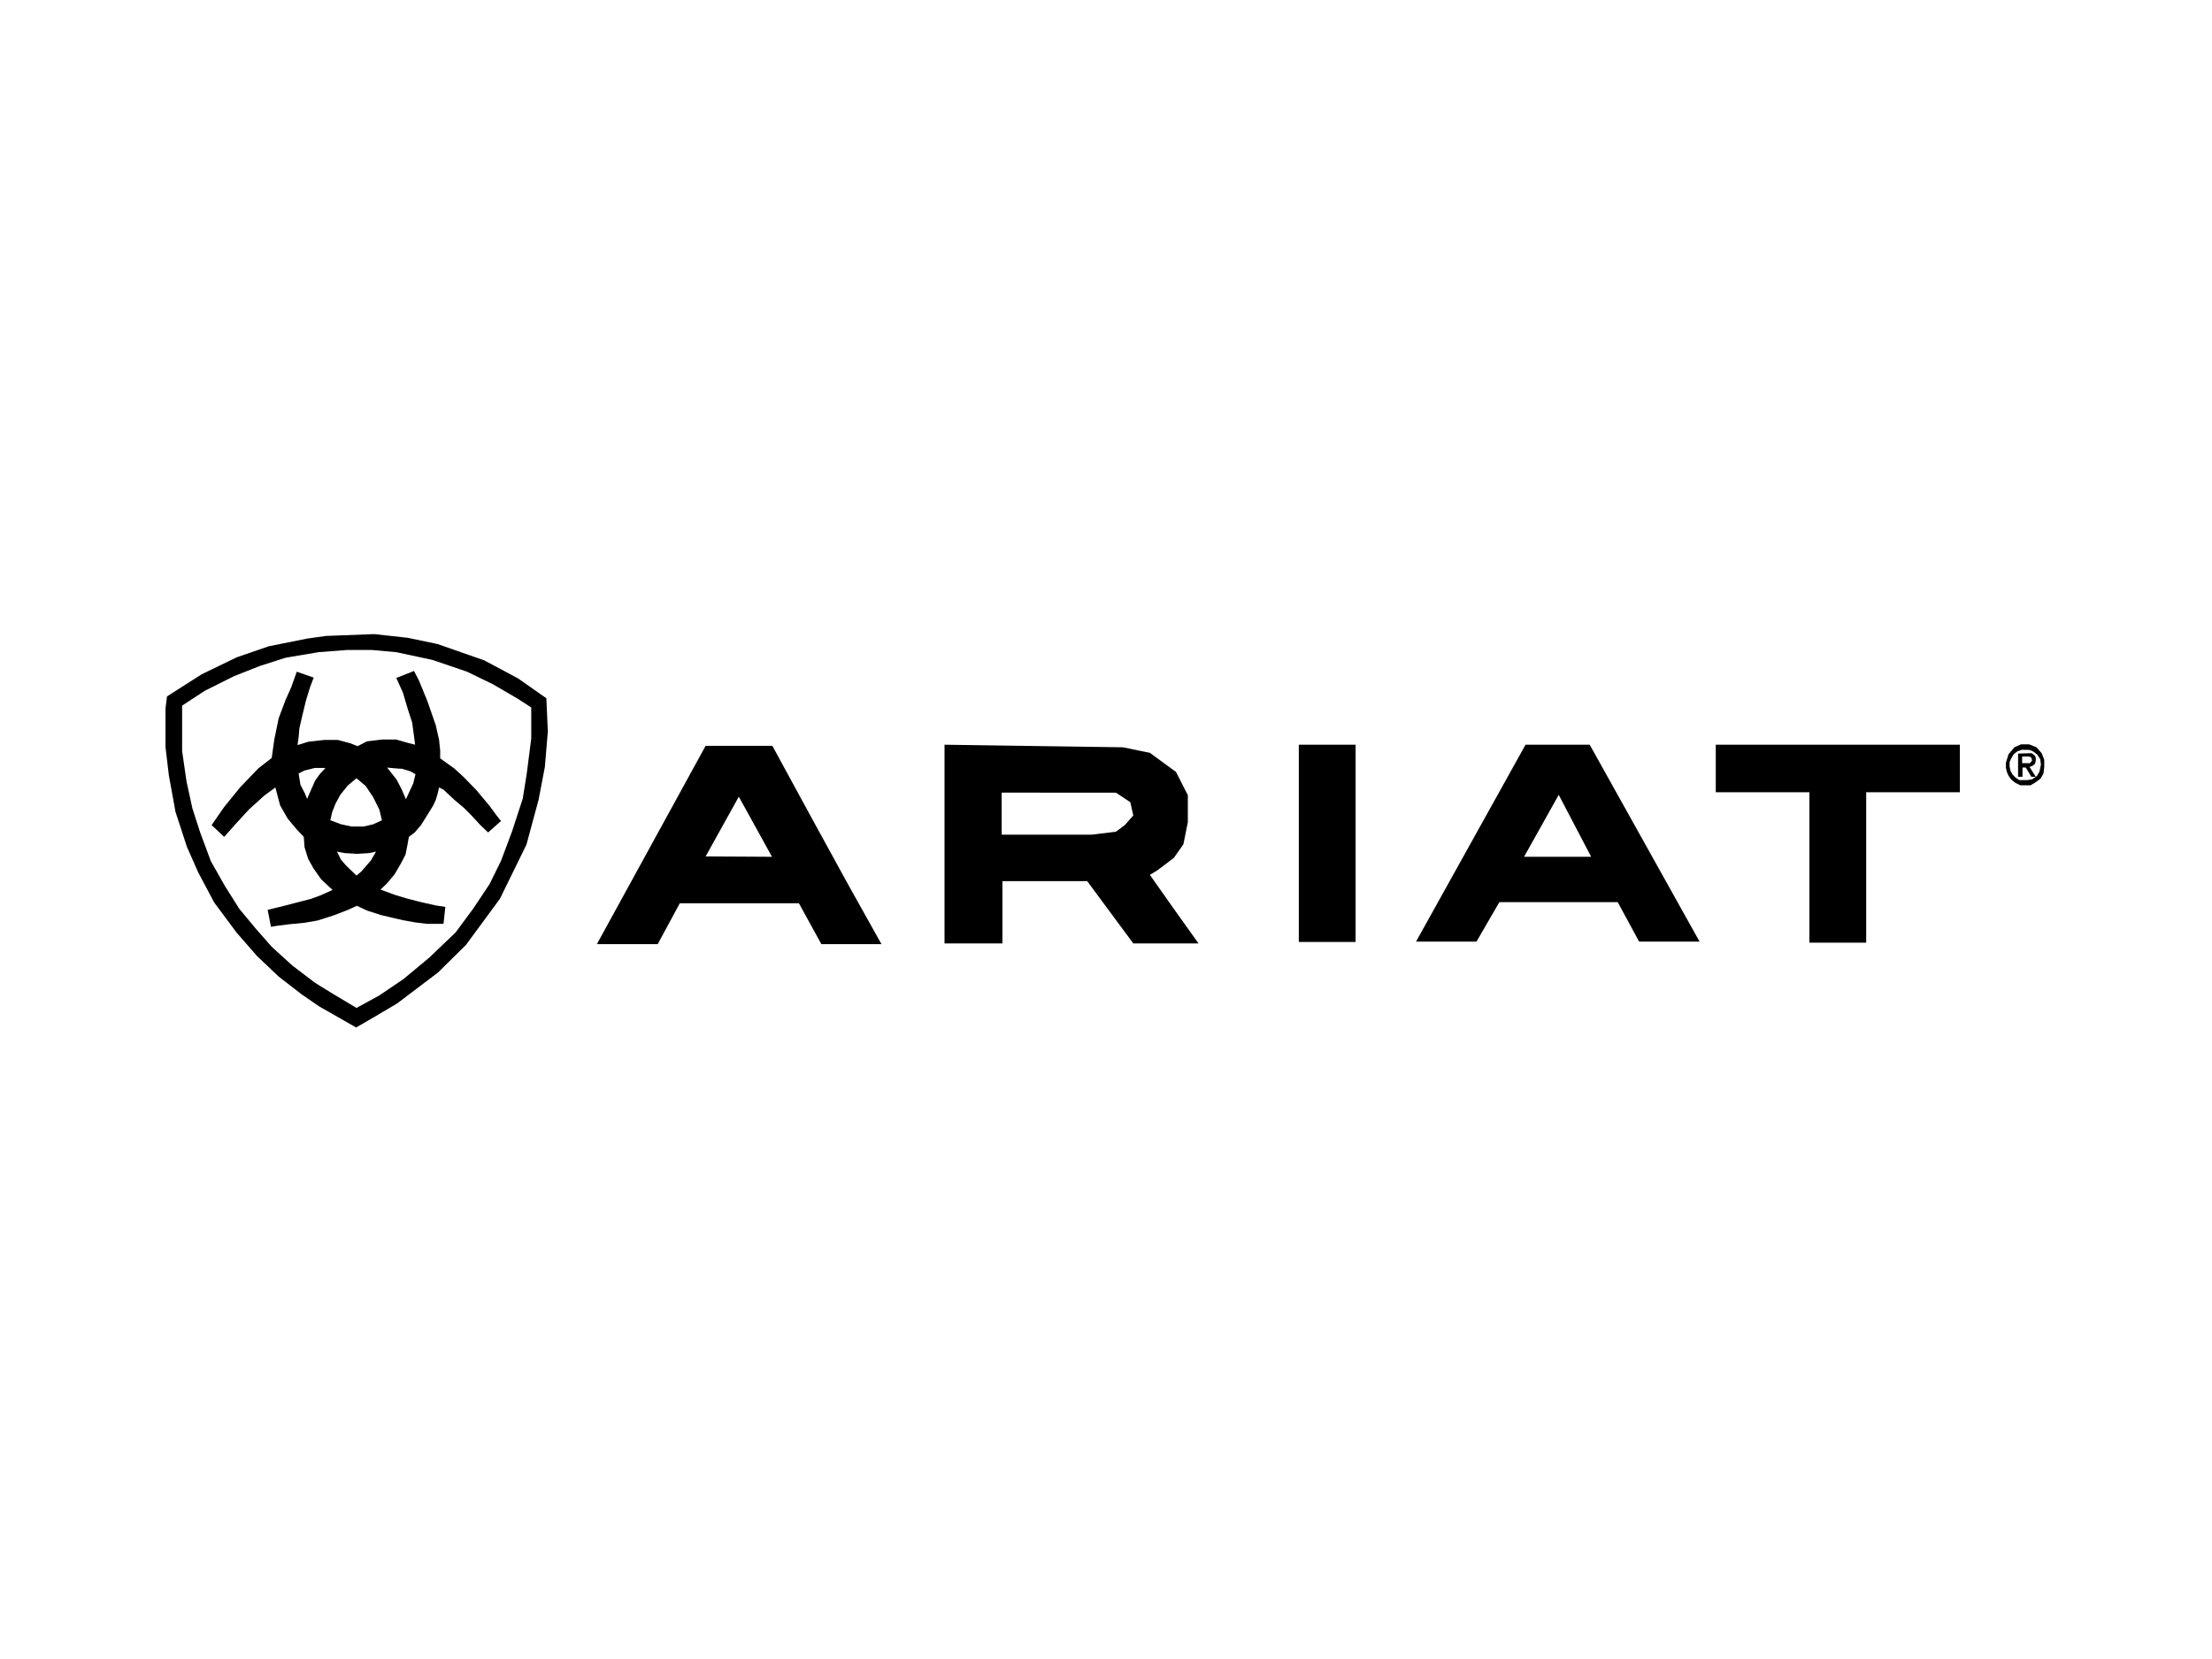 <?xml version="1.0" encoding="UTF-8"?> <svg xmlns="http://www.w3.org/2000/svg" xmlns:xlink="http://www.w3.org/1999/xlink" version="1.0" id="katman_1" x="0px" y="0px" viewBox="0 0 600 450" style="enable-background:new 0 0 600 450;" xml:space="preserve"> <style type="text/css"> .st0{fill-rule:evenodd;clip-rule:evenodd;} </style> <path class="st0" d="M96.6,278.7l-10-5.7l-4.8-3.3l-6.2-4.8l-5.9-5.6l-5.5-6.3l-6.1-8.2l-4.3-8.1l-3.1-7l-3.1-9.5l-1.8-9.9l-0.9-7.6 v-10.6l0.4-3.2l9.4-6l9.5-4.6l8.7-3l10.5-2.1l5-0.7l13.1-0.5l9.1,1l8.1,1.7l12.6,4.4l9.2,4.9l7.7,5.4l0.4,9l-0.8,9.6l-1.7,8.9 l-3.3,12.2l-7.2,14.7l-9.2,12.5l-7.6,7.5l-11.1,8.4l-6.6,3.9L96.6,278.7L96.6,278.7z M96.7,273.4l6.2-3.4l6.5-4.4l7.1-5.9l7.1-6.8 l4.8-6.5l4.4-6.6l3.1-6.3l3-8l2.9-8.9l1.1-6.9l1.2-9.4v-8.4l-3.7-2.4l-6.7-3.9l-7-3.4l-9.4-3.2l-9.8-2.1l-6.7-0.6h-6.6l-7.8,0.6 l-8.9,1.5l-6.9,2.2l-7.1,2.8l-8,4l-6.1,4v12.3l1.2,8.3l1.6,7.3l2.1,6.5l2.9,7.8l3.8,6.7l3.9,6.2l4.4,5.3l4.4,5l5.6,5.1l5.4,4.1 C84.7,266.3,96.7,273.4,96.7,273.4z M80.5,182.2l4.6,1.6l-1,2.6l-1.1,3.6l-1,4.1l-0.8,3.5L81,200l-0.3,2.1l2.9-0.9l4.4-0.5h3.6 l3.4,0.9l2,0.8l2.5-1.3l4.1-0.5h3.9l3.1,0.9l2,0.5l-0.3-2.3l-0.5-3.7l-1.2-3.7l-1.3-4.4l-1.8-4l4.8-1.9l1.3,2.5l2.3,5.6l2.3,6.6 l0.9,4l0.3,2.9v2.1l3.9,2.8l2.5,2.3l3.4,3.5l3.6,4.3l1.9,2.6l1.2,1.5l-3.5,3.1l-2.1-2l-2.5-2.7l-2-2l-2.5-2.1l-3-2.8l-1.2-0.6 l-0.4,1.7l-0.5,1.7l-0.7,1.5l-1.6,2.6l-1.7,2.7l-1.7,2l-1.6,1.2l-0.4,2.3l-0.5,2.5l-1.3,2.5l-1.7,2.9l-2.2,2.6l-1.6,1.5l3.8,1.4 l3.3,1l3.9,1l4,0.9l2.6,0.4l-0.5,4.6h-4.4l-3.3-0.4l-3.3-0.6l-2.2-0.5l-3.8-0.9l-3.7-1.2l-2.8-1.3l-2.4,1.1l-3.9,1.5l-4.4,1.4 l-3.5,0.6l-4.1,0.4l-3.2,0.4l-1.8,0.3l-0.9-4.6l4.5-1.1l4.6-1.2l2.7-0.7l2.7-1l3.1-1.4l-3.1-2.9l-2.1-3l-1.4-2.5l-1-3.2l-0.2-2.8 l-1.9-2l-2.5-3l-2-3.5l-0.6-2.2l-0.7-2.7l-3,2.2l-4.1,3.7l-3.5,3.8l-3.3,3.7l-3.4-3.2l3.4-4.9l4.3-5.3l5-5.2l3.6-2.8l0.7-5l1.2-5.8 l1.8-4.8l1.6-3.6L80.5,182.2z M88.3,208.3h-2.9l-2.8,0.7l-1.6,0.8l0.5,3.1l1.2,2.3l0.6,1.5l1.4-3.2l0.8-1.8l1.3-1.8L88.3,208.3z M105,208.2l2.6,3.3l1.4,2.7l1.1,2.6l1.2-2.6l0.8-1.7l0.6-2.5l-1.4-0.8l-2.4-0.7C108.8,208.6,105,208.2,105,208.2z M96.7,211.1 l-2.4,2l-2,2.5l-1.3,2.4l-0.9,2.3l-0.5,2.2l3,1.1l2.8,0.6h3.2l2.6-0.6l2.4-1.1l-0.7-2.9l-1.7-3.4l-2-3L96.7,211.1L96.7,211.1z M91.4,231l1.1,2.2l1.4,1.6l2.8,2.7l1.3-1.1l2.6-3l1.4-2.4l-1.9,0.4l-3.2,0.2l-3.4-0.2L91.4,231L91.4,231z M191.4,202.3h18.1 l11,20.2l9.6,17.5l9,16.1h-16.3l-6.1-11.1h-32.3l-6,11.1h-16.5L191.4,202.3L191.4,202.3z M200.4,216.1l-9,16.2l18,0.1L200.4,216.1z M256.1,202l48.5,0.7l7.3,1.5l7.1,5.2l3.2,6.3v7.3l-1.2,6l-2.6,3.7l-4.5,3.4l-2,1.2l6.2,8.8l7,9.8h-17.7l-12.5-16.9h-23v16.9h-15.7 V202z M271.7,215v11.4h24.4l6.6-0.8l2.4-1.8l2.3-2.6l-0.8-3.6l-3.9-2.6H271.7z M352.3,202h15.4v53.5h-15.4V202z M413.8,202h17.4 l29.8,53.4h-16.4l-5.8-10.7h-32.1l-6.2,10.7h-16.4L413.8,202z M422.8,215.6l-9.4,16.8h18.2L422.8,215.6z M465.4,202h66.2v12.9h-25.4 v40.8h-15.4v-40.8h-25.4V202z M544.8,204.6l1.6-1.9l1.8-0.8h2.2l2,0.8l1.4,1.6l0.7,1.8v1.8l-0.2,1.9l-0.8,1.4l-1.5,1.1l-1.2,0.7H548 l-0.4-0.2l-1-0.5l-1-0.8l-0.8-1.1l-0.4-0.9l-0.3-1.2v-1.4l0.3-1L544.8,204.6L544.8,204.6z M548.7,203.3l-1.5,0.5l-1,0.8l-0.7,1.2 l-0.4,0.9v1.2l0.2,1.1l0.6,1.1l0.8,0.8l1,0.7h2.2l1.3-0.2l1.3-0.9l0.7-1.2l0.4-1.9l-0.2-1.5l-0.8-1.2l-1-0.8l-0.8-0.4l-0.6-0.1 H548.7L548.7,203.3z M547.4,204.4l3.7-0.1l0.8,0.6c0.2,0.3,0.3,0.6,0.3,0.7c0,0.1,0,0.3,0,0.6l-0.1,0.6l-0.2,0.5l-0.7,0.5l-0.7,0.2 l1.7,2.7l-1.2,0l-1.5-2.5h-0.9v2.5h-1.2L547.4,204.4L547.4,204.4z M548.5,205.2v1.8h2.1l0.6-0.7l-0.2-0.8l-0.6-0.3H548.5 L548.5,205.2z"></path> </svg> 